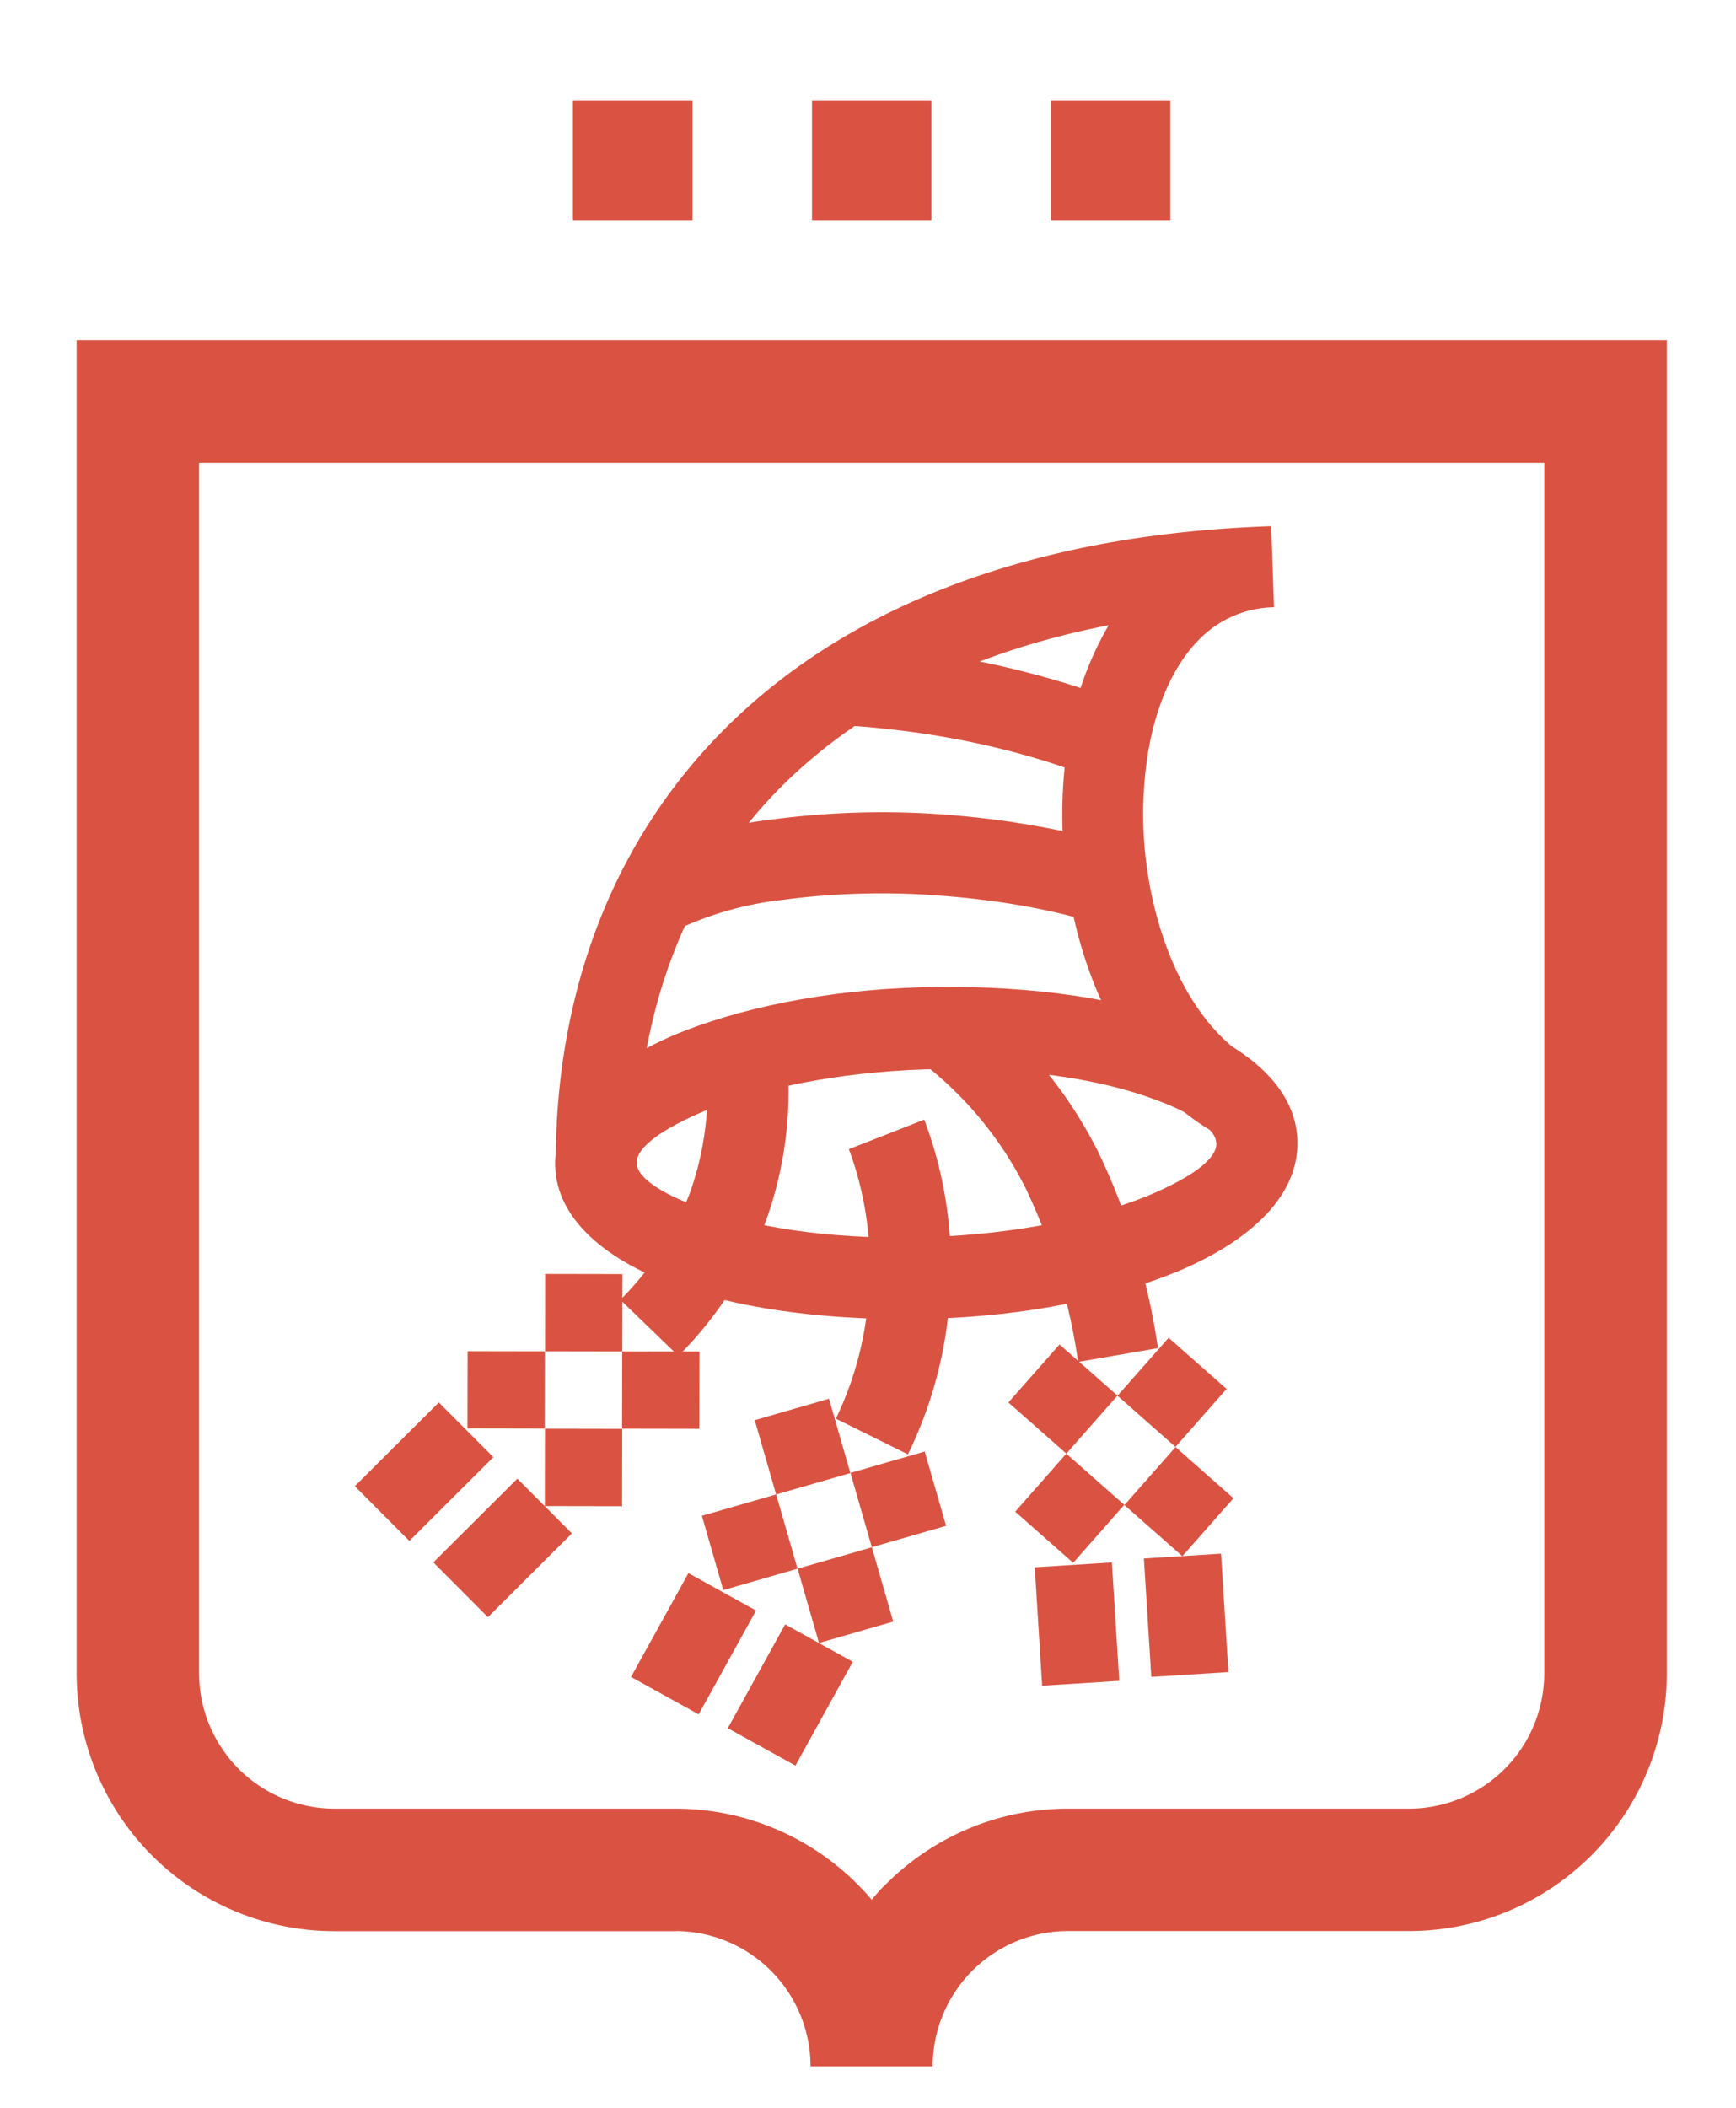 <?xml version="1.0" encoding="UTF-8"?> <svg xmlns="http://www.w3.org/2000/svg" id="Слой_1" data-name="Слой 1" viewBox="0 0 156.35 189.76"> <defs> <style>.cls-1,.cls-2{fill:#da5342;}.cls-2{fill-rule:evenodd;}</style> </defs> <path class="cls-1" d="M78.51,171c.41-.49.84-1,1.28-1.4a23.16,23.16,0,0,1,16.38-6.8h30.77a12.19,12.19,0,0,0,12.14-12.14v-109H17.93v109a12.2,12.2,0,0,0,12.14,12.14H60.85a23.13,23.13,0,0,1,16.37,6.8c.45.45.88.91,1.29,1.4m-17.66,2.83H30.07A23.22,23.22,0,0,1,6.9,150.65V30.6H150.12V150.65a23.23,23.23,0,0,1-23.18,23.17H96.17A12.19,12.19,0,0,0,84,186H73A12.19,12.19,0,0,0,60.85,173.82Z"></path> <path class="cls-1" d="M61.1,122.05A34.76,34.76,0,0,0,69,109.84a34.35,34.35,0,0,0,1.82-15.28l-7.26.68a27.33,27.33,0,0,1-1.41,12.09A27.62,27.62,0,0,1,55.87,117Z"></path> <path class="cls-1" d="M103.05,98.63c4,1.34,6.45,2.87,6.5,4.29s-2.32,3.11-6.19,4.72c-4.93,2-11.87,3.44-19.66,3.71s-14.81-.66-19.86-2.37c-4-1.34-6.45-2.88-6.5-4.29s2.33-3.11,6.2-4.72c4.92-2,11.86-3.44,19.65-3.71s14.81.66,19.86,2.37m13.8,4c-.16-4.77-4.53-8.61-11.46-11-5.86-2-13.8-3-22.45-2.76s-16.49,1.91-22.2,4.28C54,96.05,49.88,100.17,50,104.94s4.53,8.6,11.47,11c5.85,2,13.8,3,22.44,2.76s16.5-1.91,22.21-4.28C112.92,111.56,117,107.44,116.85,102.67Z"></path> <path class="cls-1" d="M108.74,101.57a3.65,3.65,0,0,0,3.82-6.22c-4.24-2.6-7.14-7.8-8.58-13.67a35.18,35.18,0,0,1-.59-13.9c.7-4.18,2.24-7.86,4.66-10.27a9.66,9.66,0,0,1,6.69-2.85l-.25-7.3c-20.92.71-36.36,6.77-46.9,16.07C55.51,74.11,50,88.93,50.05,104.84a3.64,3.64,0,1,0,7.28,0C57.26,90.92,62,78.07,72.4,68.9,79.1,63,88.17,58.55,99.85,56.28A29.39,29.39,0,0,0,96.21,66.6a42.28,42.28,0,0,0,.69,16.81c1.86,7.6,5.85,14.47,11.84,18.16"></path> <path class="cls-1" d="M100.7,76.06a69,69,0,0,0-7.49-1.73c-2.66-.47-5.35-.8-8-1a75.74,75.74,0,0,0-15.73.44,37.05,37.05,0,0,0-12.42,3.72l3.52,6.38A30,30,0,0,1,70.49,81a67.73,67.73,0,0,1,14.18-.38c2.56.19,5,.49,7.3.89a60.1,60.1,0,0,1,6.67,1.55Z"></path> <path class="cls-1" d="M102.68,63.93a69.22,69.22,0,0,0-7.24-2.59c-2.59-.77-5.23-1.42-7.84-1.92-2.09-.4-4.2-.71-6.31-1s-4.11-.37-6.17-.42l-.2,7.28c1.75,0,3.62.18,5.56.4s3.8.5,5.74.87a71.55,71.55,0,0,1,7.16,1.73,58.33,58.33,0,0,1,6.44,2.32Z"></path> <path class="cls-1" d="M81.77,130.91A37.7,37.7,0,0,0,85.58,116a37.07,37.07,0,0,0-2.34-15.22l-6.79,2.66a29.89,29.89,0,0,1,1.83,12.21,30.4,30.4,0,0,1-3,12.05Z"></path> <path class="cls-1" d="M104.29,121.35a61.08,61.08,0,0,0-5.39-17.68A39.91,39.91,0,0,0,87.63,90l-4.49,5.72a32.81,32.81,0,0,1,9.25,11.27,54,54,0,0,1,4.71,15.6Z"></path> <rect class="cls-1" x="56.04" y="121.64" width="6.96" height="6.96" transform="translate(-65.71 184.43) rotate(-89.9)"></rect> <rect class="cls-1" x="49.09" y="114.67" width="6.96" height="6.96" transform="translate(-65.67 170.52) rotate(-89.9)"></rect> <rect class="cls-1" x="49.06" y="128.6" width="6.96" height="6.96" transform="translate(-79.62 184.4) rotate(-89.9)"></rect> <rect class="cls-1" x="42.11" y="121.62" width="6.96" height="6.96" transform="translate(-79.59 170.48) rotate(-89.9)"></rect> <rect class="cls-1" x="39.93" y="135.84" width="10.68" height="6.96" transform="translate(-85.14 72.6) rotate(-44.9)"></rect> <rect class="cls-1" x="32.86" y="128.99" width="10.68" height="6.96" transform="translate(-82.37 65.6) rotate(-44.9)"></rect> <rect class="cls-1" x="77.42" y="131.49" width="6.96" height="6.96" transform="translate(-34.18 27.64) rotate(-16.06)"></rect> <rect class="cls-1" x="68.8" y="126.73" width="6.96" height="6.96" transform="translate(-33.2 25.08) rotate(-16.06)"></rect> <rect class="cls-1" x="72.66" y="140.11" width="6.96" height="6.96" transform="translate(-36.75 26.66) rotate(-16.06)"></rect> <rect class="cls-1" x="64.04" y="135.35" width="6.96" height="6.96" transform="translate(-35.77 24.09) rotate(-16.06)"></rect> <rect class="cls-1" x="65.83" y="149.1" width="10.68" height="6.96" transform="translate(-96.79 141.02) rotate(-61.06)"></rect> <rect class="cls-1" x="57.13" y="144.48" width="10.68" height="6.96" transform="translate(-97.25 131.03) rotate(-61.06)"></rect> <rect class="cls-1" x="102.08" y="121.85" width="6.96" height="6.96" transform="translate(-58.26 121.57) rotate(-48.58)"></rect> <rect class="cls-1" x="92.25" y="122.46" width="6.96" height="6.96" transform="translate(-62.04 114.4) rotate(-48.58)"></rect> <rect class="cls-1" x="102.7" y="131.68" width="6.96" height="6.96" transform="translate(-65.42 125.37) rotate(-48.58)"></rect> <rect class="cls-1" x="92.87" y="132.29" width="6.96" height="6.96" transform="translate(-69.21 118.19) rotate(-48.58)"></rect> <rect class="cls-1" x="103.34" y="140.06" width="6.96" height="10.68" transform="translate(-8.86 6.95) rotate(-3.58)"></rect> <rect class="cls-1" x="93.52" y="140.85" width="6.96" height="10.68" transform="translate(-8.94 6.34) rotate(-3.58)"></rect> <path class="cls-2" d="M73.13,9.08H83.89V19.84H73.13Zm21.52,0h10.76V19.84H94.65Zm-43.05,0H62.37V19.84H51.6Z"></path> </svg> 